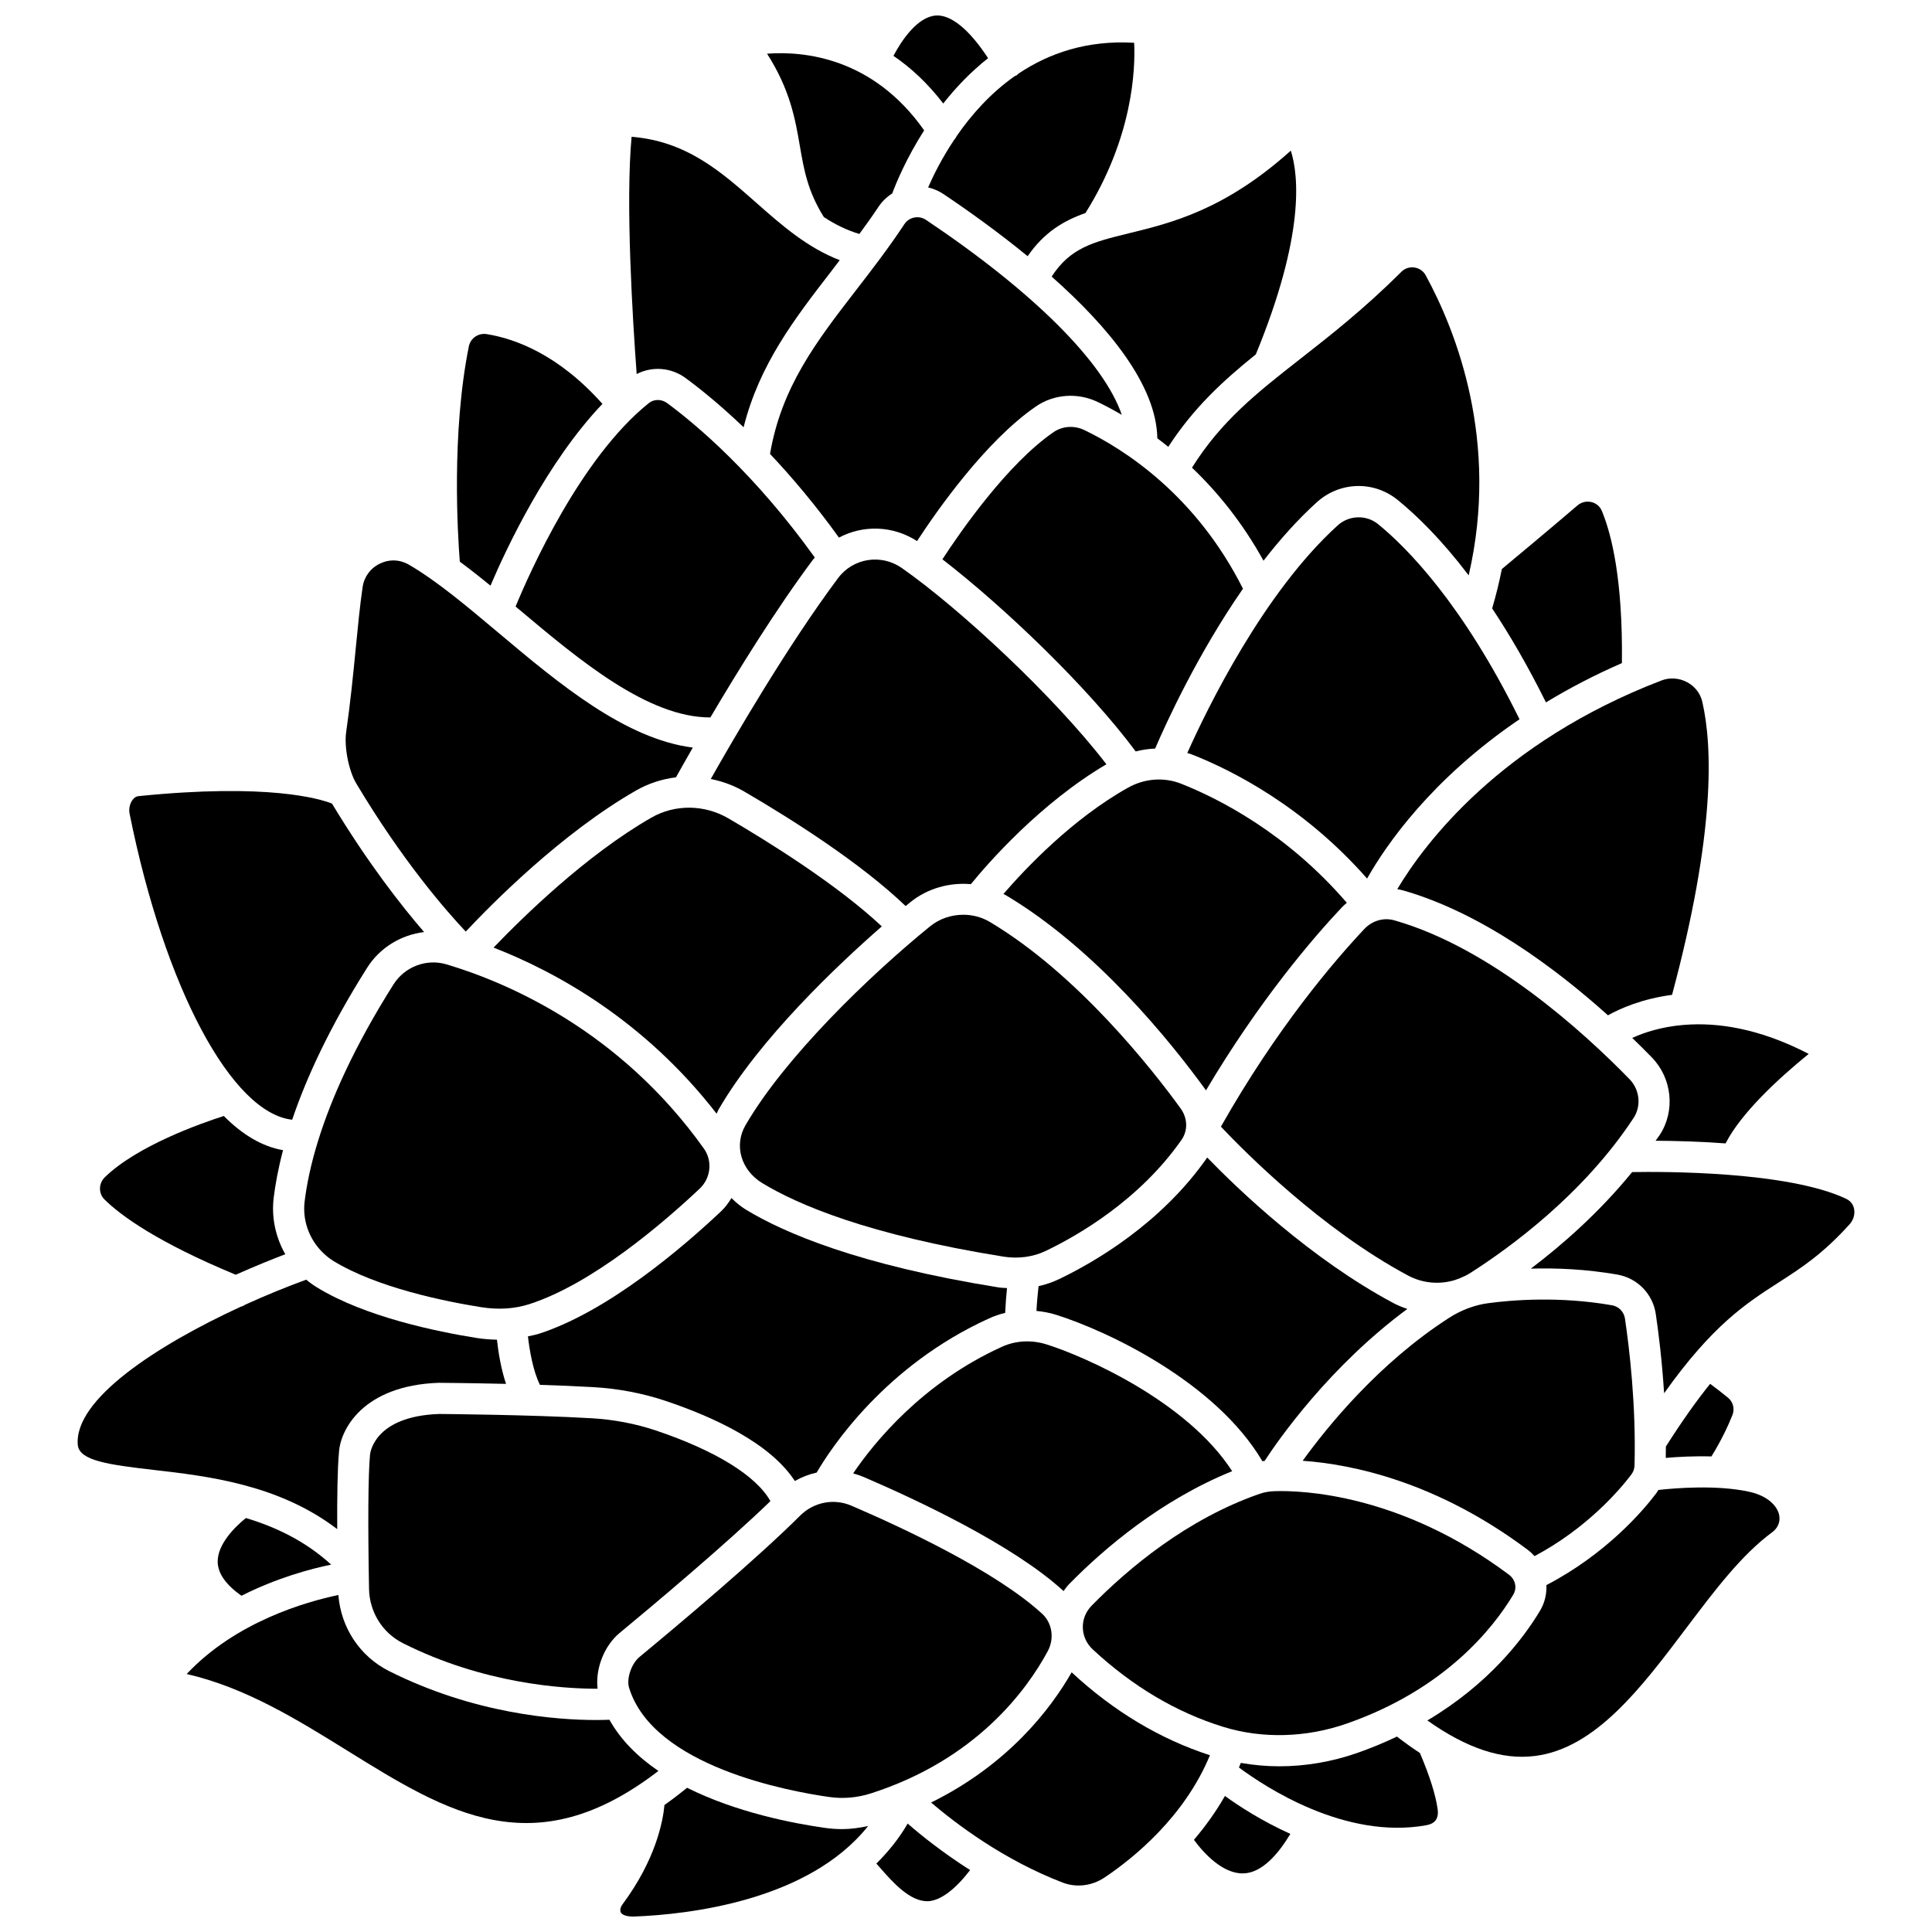 <?xml version="1.0" encoding="UTF-8"?>
<!-- Uploaded to: SVG Find, www.svgrepo.com, Generator: SVG Find Mixer Tools -->
<svg width="800px" height="800px" version="1.1" viewBox="144 144 512 512" xmlns="http://www.w3.org/2000/svg">
 <defs>
  <clipPath id="b">
   <path d="m308 617h67v34.902h-67z"/>
  </clipPath>
  <clipPath id="a">
   <path d="m380 148.09h26v23.906h-26z"/>
  </clipPath>
 </defs>
 <path d="m468.18 601.64c10.328 3.184 21.93 2.883 32.656-0.852 26.059-9.074 38.871-25.305 44.191-34.176 1.066-1.781 0.59-4.008-1.141-5.301-28.637-21.426-54.867-22.398-62.215-22.129-1.34 0.043-2.629 0.273-3.848 0.695-19.34 6.707-34.891 19.824-44.531 29.645-1.551 1.586-2.387 3.656-2.332 5.824 0.051 2.176 0.98 4.219 2.613 5.75 10.523 9.785 22.164 16.699 34.605 20.543z"/>
 <path d="m425.76 565.57c0.031 0.027 0.055 0.062 0.082 0.09 0.484-0.664 0.965-1.328 1.559-1.93 9.488-9.664 24.449-22.277 43.133-29.852-11.949-18.543-39.105-30.43-49.203-33.602-3.965-1.246-8.16-1.023-11.789 0.625-21.07 9.559-33.84 25.305-39.449 33.562 0.945 0.258 1.883 0.566 2.805 0.961 14.043 6.035 39.59 17.973 52.863 30.145z"/>
 <path d="m550.67 556.39c13.859-7.391 22.48-17.43 25.656-21.633 0.523-0.695 0.812-1.508 0.84-2.359 0.438-16.086-1.398-31.312-2.535-38.965-0.266-1.793-1.637-3.203-3.402-3.516-13.973-2.453-26.598-1.402-32.883-0.555-1.703 0.227-3.371 0.652-5 1.242-0.164 0.062-0.332 0.125-0.5 0.184-1.641 0.633-3.242 1.434-4.785 2.43-18.672 11.988-32.379 28.953-38.84 37.898 13.148 0.945 35.473 5.516 59.617 23.582 0.68 0.512 1.281 1.082 1.832 1.691z"/>
 <path d="m422.7 217.3c14.93 13.215 27.773 28.695 28.004 42.855 0.957 0.715 1.93 1.473 2.902 2.262 6.711-10.344 14.492-17.496 23.203-24.512 12.945-31.457 11.391-47.32 9.27-53.988-17.492 15.703-31.617 19.148-42.961 21.918-9.426 2.301-15.492 3.836-20.418 11.465z"/>
 <path d="m248.28 404.88c-10.523 16.648-16.52 30.375-19.883 41.137-0.02 0.07-0.047 0.137-0.066 0.203-2.027 6.512-3.086 11.93-3.606 16.234-0.582 4.879 1.141 9.688 4.473 13.141 0.008 0.008 0.016 0.016 0.023 0.023 0.922 0.949 1.941 1.816 3.098 2.527 11.504 7.074 29.488 10.723 39.184 12.27 4.578 0.723 8.887 0.453 12.797-0.812 16.77-5.422 35.469-21.504 45.129-30.605 2.957-2.789 3.438-7.352 1.109-10.613-22.414-31.48-52.371-44.102-68.23-48.828-5.285-1.566-11.055 0.617-14.027 5.324z"/>
 <path d="m459.89 267.94c6.644 6.336 13.301 14.418 18.953 24.652 4.34-5.594 9.059-10.906 14.113-15.48 6.098-5.519 15.121-5.773 21.461-0.605 5.168 4.211 11.656 10.562 18.801 19.969 8.211-35.527-3.324-64.715-11.391-79.516-0.617-1.129-1.711-1.887-2.996-2.074-1.277-0.176-2.539 0.23-3.445 1.133-9.891 9.867-18.898 16.91-26.844 23.125-11.598 9.074-20.91 16.441-28.652 28.797z"/>
 <path d="m341.17 353.73c13.352 7.785 31.074 19.133 42.836 30.387 0.473-0.387 0.906-0.742 1.23-1.012 4.519-3.672 10.379-5.293 16.059-4.797 4.43-5.438 18.305-21.402 35.914-31.77-13.863-18.055-38.789-41.191-54.176-51.98-5.508-3.863-12.961-2.688-16.953 2.664-13.41 17.965-27.633 42.449-33.719 53.219 3.055 0.617 6.039 1.676 8.809 3.289z"/>
 <path d="m576.93 440.25c2.078-3.168 1.613-7.488-1.102-10.273-12.266-12.578-36.66-34.766-62.293-42.074-2.824-0.812-5.871 0.062-7.957 2.273-7.938 8.426-23.219 26.238-38.023 52.402 6.266 6.637 26.598 27.164 49.617 39.465 3.84 2.055 8.305 2.434 12.387 1.188 0.438-0.172 0.875-0.34 1.316-0.492 0.934-0.375 1.852-0.805 2.719-1.355 10.469-6.664 30.027-20.871 43.336-41.133z"/>
 <path d="m573.82 319.73c0.27-21.984-2.703-34.062-5.32-40.348-0.492-1.176-1.492-2.023-2.746-2.324-1.32-0.316-2.672 0.004-3.703 0.887-8.004 6.832-16.992 14.316-20.043 16.852-0.684 3.426-1.527 6.906-2.57 10.445 4.625 6.945 9.426 15.176 14.254 24.895 6.043-3.664 12.711-7.18 20.129-10.406z"/>
 <path d="m514.29 379.64c0.504 0.09 1.008 0.172 1.508 0.316 20.727 5.914 40.402 20.602 54.332 33.113 3.238-1.812 9.031-4.379 16.98-5.422 11.48-42.738 10.746-65.809 8.02-77.648-0.516-2.25-1.957-4.106-4.047-5.219-2.117-1.125-4.602-1.293-6.812-0.434-42.77 16.434-62.781 43.242-69.98 55.293z"/>
 <path d="m316.62 360.68c-17.379 9.969-34.242 26.531-41.816 34.445 16.691 6.492 40.004 19.348 59.113 44.023 0.176-0.355 0.285-0.727 0.488-1.074 10.961-18.902 31.621-38.379 43.281-48.57-11.852-11.121-30.195-22.527-40.672-28.637-6.34-3.699-14.152-3.766-20.395-0.188z"/>
 <path d="m478.54 531.23c0.195-0.031 0.391-0.031 0.586-0.062 3.82-5.852 17.289-25.102 37.836-40.285-1.258-0.426-2.504-0.918-3.691-1.551-21.938-11.723-40.973-29.941-49.352-38.578-0.016 0.023-0.023 0.051-0.043 0.074-12.211 17.457-29.77 27.617-39.152 32.125-1.734 0.836-3.586 1.465-5.496 1.898-0.199 1.781-0.426 4.141-0.559 6.559 1.723 0.172 3.441 0.473 5.129 1 13.941 4.375 42.438 17.945 54.742 38.82z"/>
 <path d="m308.22 576.74c8.25-6.824 27.949-23.312 39.949-34.926-3.734-6.688-14.531-13.406-30.375-18.723-5.387-1.809-11.113-2.898-17.023-3.242-16.23-0.945-40.172-1.133-40.41-1.133-17.531 0.629-18.293 10.711-18.301 10.812-0.496 5.371-0.586 17.934-0.262 35.531 0.113 6.156 3.562 11.684 9.008 14.418 21.285 10.699 42.184 12.062 51.562 12.059-0.625-5.238 1.703-11.371 5.852-14.797z"/>
 <path d="m354.64 536.48c1.82-1.035 3.762-1.789 5.781-2.231 3.816-6.527 18.148-28.363 45.707-40.863 1.375-0.625 2.797-1.109 4.254-1.465 0.102-2.34 0.293-4.641 0.488-6.566-0.742-0.059-1.492-0.059-2.231-0.176-37.125-5.941-56.898-14.488-66.949-20.602-1.453-0.883-2.699-1.949-3.848-3.086-0.754 1.258-1.633 2.461-2.746 3.512-10.164 9.582-29.941 26.535-48.25 32.449-0.953 0.309-1.953 0.477-2.934 0.695 0.434 3.879 1.387 9.242 3.172 12.852 4.879 0.156 9.797 0.355 14.168 0.609 6.637 0.383 13.086 1.613 19.168 3.656 12.469 4.18 27.645 11.094 34.219 21.215z"/>
 <path d="m389.38 202.26c-0.914-0.609-2.004-0.82-3.082-0.617-1.086 0.219-2.023 0.852-2.644 1.785-4.215 6.371-8.605 12.055-12.855 17.551-10.582 13.695-19.711 25.648-22.734 43.316 5.758 6.094 11.98 13.445 18.27 22.172 6.371-3.383 14.227-3.234 20.695 0.922 5.152-7.902 18.078-26.441 31.496-35.672 4.789-3.301 11.082-3.746 16.43-1.164 1.875 0.906 4.023 2.039 6.332 3.383-4.746-13.875-23.246-32.461-51.906-51.676z"/>
 <path d="m582.74 446.31c4.879 0.02 11.457 0.188 18.559 0.703 4.129-8.078 13.984-17.176 22.023-23.719-13.32-6.914-24.402-8.352-32.824-7.699-0.047 0-0.086 0.02-0.133 0.02-0.023 0-0.055-0.012-0.078-0.012-6.035 0.496-10.66 2.051-13.73 3.457 1.898 1.832 3.637 3.57 5.184 5.152 5.402 5.543 6.281 14.199 2.094 20.574-0.352 0.527-0.738 1-1.094 1.523z"/>
 <path d="m546.69 334.61c-15.098-30.613-29.871-45.504-37.484-51.707-3.102-2.531-7.703-2.391-10.695 0.328-19.727 17.863-34.695 48.762-39.863 60.32 0.48 0.156 0.961 0.289 1.434 0.477 10.301 4.074 29.324 13.59 46.211 32.801 5.031-8.914 17.066-26.371 40.398-42.219z"/>
 <path d="m431.38 257.98c-2.672-1.289-5.801-1.09-8.164 0.531-12.281 8.445-24.75 26.469-29.469 33.711 16.488 12.734 38.582 33.914 51.227 50.918 1.695-0.438 3.418-0.695 5.152-0.766 2.891-6.727 11.199-24.957 23.273-42.363-12.512-24.902-31.574-37-42.02-42.031z"/>
 <path d="m500.92 383.25c-15.957-18.57-34.125-27.676-43.879-31.547-4.559-1.801-9.699-1.43-14.105 1.043-14.754 8.254-27.199 21.434-33.023 28.172 0.199 0.113 0.414 0.184 0.605 0.297 23.789 14.164 43.441 38.453 53.035 51.668 0.016 0.023 0.027 0.051 0.047 0.07 14.188-23.891 28.344-40.363 35.965-48.449 0.426-0.449 0.887-0.859 1.355-1.254z"/>
 <path d="m457.11 446.08c1.734-2.477 1.637-5.754-0.242-8.348-7.426-10.23-27.215-35.52-50.578-49.422-2.125-1.27-4.562-1.891-7.004-1.891-3.164 0-6.328 1.043-8.832 3.086-16.016 13.031-38.434 34.66-48.902 52.715-3.082 5.305-1.176 11.883 4.426 15.293 9.418 5.734 28.16 13.773 63.961 19.508 3.891 0.625 7.871 0.086 11.203-1.52 8.656-4.152 24.836-13.5 35.969-29.422z"/>
 <path d="m520.29 608.56c-2-1.305-4.031-2.762-6.082-4.348-3.309 1.574-6.844 3.051-10.645 4.379-6.68 2.324-13.668 3.496-20.574 3.496-3.422 0-6.816-0.32-10.156-0.898-0.16 0.41-0.336 0.809-0.5 1.215 6.926 5.156 28.16 19.191 49.676 15.297 2.356-0.43 3.328-1.832 2.977-4.305-0.559-3.883-2.16-8.895-4.695-14.836z"/>
 <path d="m201.69 557.94c0.055 3.035 2.172 6.043 6.297 8.953 9.41-4.754 18.324-7.129 23.777-8.254-6.816-6.227-14.633-9.953-22.59-12.344-2.961 2.352-7.566 6.988-7.484 11.645z"/>
 <path d="m421.65 581.61c1.824-3.379 1.219-7.469-1.477-9.949-12.371-11.348-36.977-22.816-50.543-28.641-4.648-1.992-9.977-0.957-13.582 2.633-11.492 11.457-31.602 28.383-42.566 37.449-2.168 1.797-3.512 5.777-2.758 8.207 6.434 20.816 42.289 27.402 53.125 28.926 3.602 0.504 7.356 0.176 10.863-0.941 27.957-8.934 41.41-27.445 46.938-37.684z"/>
 <path d="m428 587.18c-5.508 9.629-16.754 24.406-37.25 34.508 6.387 5.465 19.125 15.195 34.91 21.23 3.602 1.375 7.719 0.867 11.027-1.34 7.844-5.234 21.266-16.199 27.957-32.422-13.191-4.273-25.523-11.641-36.645-21.977z"/>
 <path d="m305.5 599.75c-0.973 0.039-2.109 0.07-3.539 0.07-10.422 0-32.23-1.594-54.863-12.973-7.742-3.894-12.754-11.531-13.426-20.156-8.43 1.758-27.156 7.035-40.195 20.938 15.645 3.598 29.359 12.117 42.688 20.387 26.434 16.402 49.426 30.641 82.32 5.297-5.359-3.637-9.922-8.105-12.984-13.562z"/>
 <g clip-path="url(#b)">
  <path d="m362.7 628.42c-8.539-1.199-23.574-4.113-36.621-10.645-2.023 1.652-4.019 3.176-5.988 4.566-0.406 4.375-2.312 14.465-11.121 26.332-0.555 0.742-0.73 1.602-0.449 2.141 0.305 0.578 1.375 1.152 3.59 1.086 14.242-0.551 46.117-4.094 61.949-23.984-2.269 0.484-4.57 0.816-6.883 0.816-1.496-0.004-2.996-0.102-4.477-0.312z"/>
 </g>
 <path d="m376.24 637.87c0.285 0.328 0.562 0.629 0.855 0.961 3.625 4.152 8.152 9.199 12.914 9.012 3.301-0.219 7.094-3.078 11.082-8.25-7.269-4.633-13-9.227-16.547-12.328-2.332 4.016-5.168 7.496-8.305 10.605z"/>
 <path d="m635.35 464.37c-0.168-0.848-0.672-2-2.106-2.676-15.531-7.348-48.688-7.219-56.715-7.078-8.688 10.66-18.469 19.258-26.836 25.586 6.742-0.195 14.586 0.125 22.961 1.586 5.277 0.93 9.359 5.121 10.145 10.434 0.699 4.703 1.645 12.211 2.207 21.008 12.832-18.059 21.719-23.816 30.344-29.355 5.988-3.852 11.641-7.488 18.797-15.41 1.039-1.152 1.488-2.68 1.203-4.094z"/>
 <path d="m597.55 529.97c2.652-4.289 4.488-8.258 5.562-10.957 0.652-1.637 0.188-3.481-1.156-4.59-1.637-1.352-3.34-2.652-4.754-3.691-3.512 4.352-7.371 9.754-11.73 16.617 0 0.996-0.016 2.004-0.031 3.012 3.176-0.277 7.492-0.516 12.109-0.391z"/>
 <path d="m607.46 539.31c-8.578-1.855-19.508-0.953-23.973-0.453-0.188 0.293-0.352 0.598-0.566 0.879-3.566 4.734-13.363 16.129-29.109 24.332 0.105 2.316-0.426 4.68-1.695 6.801-4.426 7.383-13.516 19.359-29.852 29.07 10.414 7.383 19.766 10.5 28.453 9.418 16.094-1.969 28.309-18.176 40.125-33.852 7.527-9.984 14.637-19.418 22.789-25.43 1.562-1.152 2.238-2.836 1.855-4.625-0.484-2.234-2.84-5.023-8.027-6.141z"/>
 <path d="m460.4 631.57c2.762 3.769 7.789 9.074 13.156 8.898 4.926-0.156 9.215-5.16 12.406-10.469-7.555-3.402-13.621-7.352-17.34-10.051-2.461 4.293-5.269 8.172-8.223 11.621z"/>
 <path d="m362.33 201.53c2.953 1.926 6.051 3.481 9.41 4.473 1.695-2.32 3.391-4.656 5.031-7.137 0.973-1.473 2.234-2.676 3.676-3.598 1.09-2.91 3.789-9.402 8.465-16.723-13.562-19.266-31.762-21.047-41.633-20.316 6.141 9.598 7.492 17.484 8.688 24.441 1.105 6.43 2.094 12.027 6.363 18.859z"/>
 <path d="m233.83 528.91c0.332-5.969 6.289-17.734 26.418-18.453 0.285 0 8.125 0.062 17.852 0.285-1.371-4.141-2.062-8.57-2.402-11.711-1.801-0.031-3.629-0.172-5.488-0.473-10.305-1.641-29.488-5.562-42.211-13.387-1.008-0.621-1.957-1.305-2.844-2.047-5.051 1.84-10.574 4.086-16.164 6.621-0.391 0.273-0.824 0.465-1.285 0.59-21.895 10.094-44.32 24.539-43.078 36.73 0.574 4.027 8.039 5.09 20.176 6.488 14.246 1.641 33.027 3.824 48.562 15.68-0.039-8.27 0.062-16.047 0.465-20.324z"/>
 <path d="m397.5 180.1c-0.172 0.371-0.395 0.703-0.68 1.016-3.148 4.723-5.391 9.199-6.859 12.551 1.414 0.34 2.773 0.895 4.019 1.73 6.621 4.438 14.547 10.113 22.355 16.5 4.363-6.344 9.543-9.414 15.324-11.441 12.59-20.09 13.238-38.18 12.906-45.117-12.555-0.742-22.633 2.801-30.629 8.152-0.188 0.156-0.328 0.355-0.539 0.484-0.152 0.086-0.316 0.133-0.48 0.199-6.523 4.586-11.59 10.375-15.418 15.926z"/>
 <path d="m325.68 244.18c3.766 2.769 9.121 7.062 15.383 13.047 4.199-16.68 13.461-28.691 23.203-41.301 0.75-0.973 1.516-2 2.273-2.984-8.516-3.258-15.305-9.188-21.887-15.004-9.602-8.484-18.668-16.5-33.273-17.691-1.637 17.637 0.285 48.531 1.348 62.879 4.066-2.113 9.105-1.781 12.953 1.055z"/>
 <g clip-path="url(#a)">
  <path d="m393.97 171.43c3.301-4.184 7.231-8.34 11.879-12.012-4.977-7.625-9.879-11.617-13.891-11.301-4.758 0.371-8.93 6.398-11.188 10.684 4.566 3.098 9.047 7.219 13.199 12.629z"/>
 </g>
 <path d="m281.6 305.54c16.027 13.48 34.125 28.613 50.656 28.59 7.273-12.316 17.43-28.75 27.215-41.848 0.141-0.191 0.32-0.332 0.473-0.516-15.824-22.062-31.211-35.094-39.152-40.945-1.488-1.094-3.481-1.098-4.852 0.008-18.102 14.508-31.555 44.828-35.305 53.906 0.324 0.273 0.637 0.531 0.965 0.805z"/>
 <path d="m273.98 299.21c4.336-10.18 14.965-32.723 29.672-48.18-11.57-12.973-22.941-17.238-30.648-18.484-2.223-0.359-4.316 1.062-4.754 3.238-4.652 23.039-2.949 50.07-2.394 57.066 2.668 1.984 5.367 4.094 8.125 6.359z"/>
 <path d="m221.43 440.74c3.695-10.926 9.82-24.391 19.863-40.273 3.406-5.391 9.043-8.727 15.098-9.461-6.133-7.102-15.012-18.473-24.41-34.047-3.238-1.281-16.93-5.457-51.301-1.973-0.59 0.062-1.117 0.395-1.562 1-0.719 0.973-1.027 2.391-0.781 3.617 9.312 46.387 27.133 79.371 43.094 81.137z"/>
 <path d="m206.47 481.82c5.172-2.305 9.766-4.148 13.133-5.434-2.527-4.457-3.707-9.656-3.078-14.922 0.426-3.531 1.199-7.773 2.484-12.656-5.613-0.969-10.855-4.184-15.699-9.062-6.137 1.969-22.969 7.906-31.52 16.223-0.824 0.801-1.285 1.875-1.289 3.012-0.004 1.109 0.43 2.148 1.219 2.922 4.457 4.383 14.117 11.352 34.75 19.918z"/>
 <path d="m267.43 390.88c7.039-7.508 25.438-26.09 45.082-37.363 3.309-1.898 6.93-3.066 10.629-3.519 0.945-1.695 2.477-4.426 4.461-7.883-17.926-2.266-35.566-17.008-51.316-30.262-8.527-7.168-16.578-13.945-23.934-18.211-2.387-1.387-5.18-1.484-7.672-0.277-2.512 1.211-4.18 3.481-4.582 6.227-0.703 4.789-1.246 10.359-1.824 16.254-0.66 6.75-1.414 14.398-2.535 22.16-0.566 3.922 0.68 10.277 2.668 13.605 12.219 20.473 23.785 33.723 29.023 39.27z"/>
</svg>